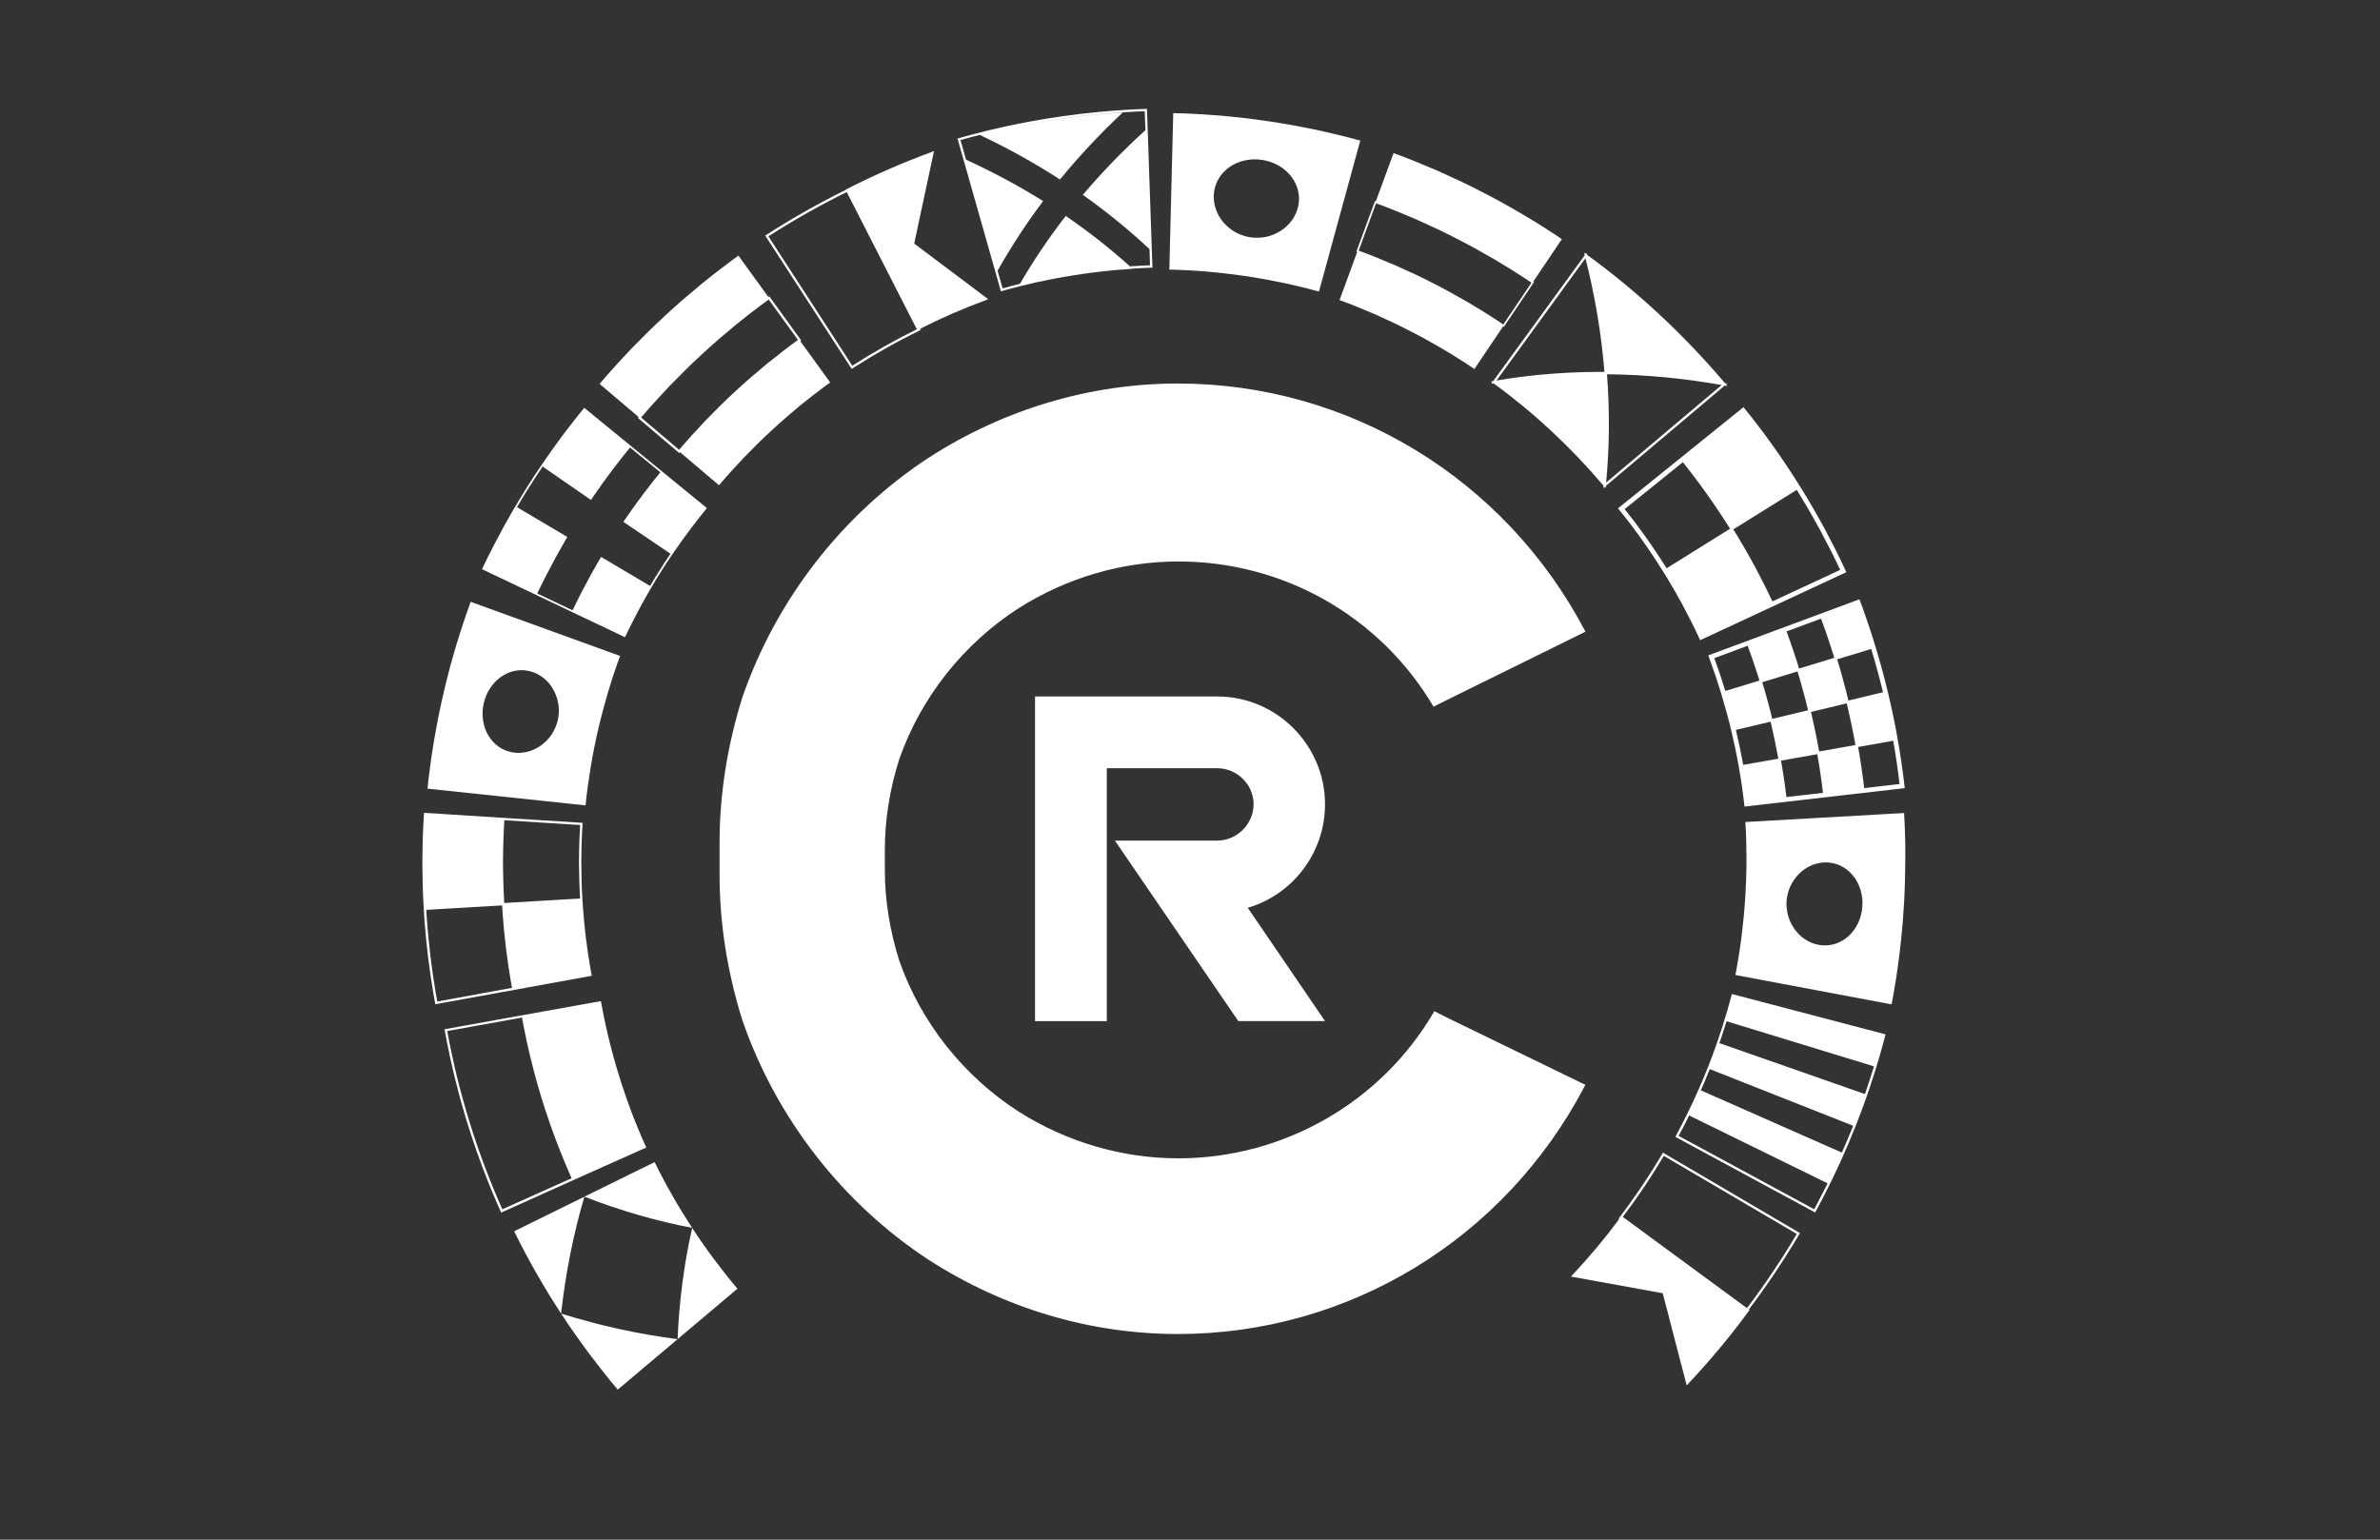<?xml version="1.0" encoding="utf-8"?>
<!-- Generator: Adobe Illustrator 25.2.1, SVG Export Plug-In . SVG Version: 6.00 Build 0)  -->
<svg version="1.1" id="Capa_1" xmlns="http://www.w3.org/2000/svg" xmlns:xlink="http://www.w3.org/1999/xlink" x="0px" y="0px"
	 viewBox="0 0 612 396" style="enable-background:new 0 0 612 396;" xml:space="preserve">
<rect x="0" y="0" width="612" height="396" fill="#333333" stroke="none"/>
<style type="text/css">
	.st0{fill:#FFFFFF;}
</style>
<g>
	<path class="st0" d="M147.8,303.36l18.38-8.22l-0.13-0.28c-0.53-1.15-1.03-2.35-1.52-3.5l-0.41-0.97c-0.23-0.53-0.44-1.06-0.65-1.6
		l-0.59-1.5c-0.19-0.47-0.37-0.95-0.55-1.42l-1.25-3.43l-1.17-3.46c-0.16-0.47-0.3-0.95-0.45-1.43c-0.09-0.3-0.18-0.6-0.28-0.89
		c-0.38-1.19-0.73-2.41-1.06-3.59l-0.31-1.08c-0.16-0.55-0.31-1.1-0.45-1.66l-0.41-1.6c-0.12-0.48-0.25-0.96-0.37-1.44l-0.82-3.55
		l-0.74-3.58c-0.1-0.5-0.19-1.01-0.28-1.51c-0.05-0.29-0.1-0.58-0.16-0.88l-0.05-0.29l-20.41,3.67v0l-19.81,3.57l0.06,0.3
		c0.06,0.34,0.12,0.68,0.19,1.02c0.12,0.66,0.24,1.32,0.37,1.98l0.93,4.49l1.03,4.46c0.16,0.67,0.34,1.33,0.51,2l0.45,1.74
		c0.19,0.73,0.37,1.46,0.58,2.18l0.28,0.97c0.45,1.61,0.92,3.27,1.44,4.89l0.31,0.99c0.2,0.64,0.4,1.28,0.61,1.93l1.46,4.34
		l1.57,4.3c0.24,0.63,0.48,1.26,0.73,1.89l0.68,1.73c0.27,0.69,0.54,1.38,0.83,2.06l0.39,0.93c0.65,1.54,1.31,3.13,2.02,4.68
		l0.12,0.27L147.8,303.36L147.8,303.36z M129.17,311.03c-0.66-1.45-1.28-2.94-1.89-4.39l-0.39-0.93c-0.29-0.67-0.56-1.36-0.82-2.04
		l-0.68-1.73c-0.25-0.63-0.49-1.25-0.73-1.88l-1.56-4.29l-1.46-4.33c-0.21-0.64-0.41-1.28-0.6-1.91l-0.31-0.99
		c-0.52-1.61-0.98-3.27-1.44-4.87l-0.28-0.97c-0.21-0.71-0.39-1.44-0.58-2.16l-0.45-1.74c-0.17-0.66-0.34-1.33-0.51-1.99l-1.03-4.45
		l-0.93-4.48c-0.13-0.65-0.25-1.31-0.37-1.97c-0.04-0.24-0.09-0.49-0.13-0.73l19.22-3.46c0.04,0.22,0.08,0.44,0.12,0.65
		c0.1,0.58,0.21,1.17,0.33,1.75l0.83,4.04l0.93,4.01c0.14,0.56,0.29,1.13,0.43,1.69l0.44,1.71c0.16,0.64,0.33,1.28,0.51,1.91
		l0.3,1.07c0.39,1.38,0.8,2.81,1.24,4.2l0.28,0.89c0.18,0.58,0.36,1.16,0.55,1.74l1.32,3.9l1.41,3.87c0.2,0.54,0.42,1.08,0.63,1.62
		l0.65,1.66c0.24,0.61,0.48,1.23,0.74,1.83l0.41,0.98c0.27,0.64,0.54,1.3,0.83,1.96c0.07,0.16,0.14,0.32,0.21,0.49
		c0.2,0.45,0.39,0.9,0.59,1.35L129.17,311.03z"/>
	<path class="st0" d="M182.12,321.84c-0.48-0.66-0.96-1.31-1.41-1.98c-0.92-1.34-1.85-2.67-2.72-4.04c-0.53,2.29-0.97,4.58-1.4,6.92
		c-0.22,1.18-0.4,2.34-0.58,3.52c-0.18,1.18-0.36,2.37-0.52,3.57c-0.61,4.75-1.06,9.65-1.25,14.6c-4.94-0.62-9.88-1.5-14.9-2.58
		c-1.24-0.28-2.49-0.57-3.74-0.87c-1.25-0.3-2.52-0.61-3.76-0.95c-2.5-0.67-5.04-1.38-7.54-2.17c1.09,1.71,2.26,3.38,3.41,5.05
		c0.57,0.84,1.17,1.66,1.77,2.48l1.79,2.47c2.45,3.24,4.95,6.45,7.58,9.55l30.78-25.96c-2.11-2.47-4.1-5.04-6.06-7.63L182.12,321.84
		z"/>
	<polygon class="st0" points="150.27,307.78 150.27,307.78 150.27,307.78 	"/>
	<path class="st0" d="M168.33,298.89l-18.06,8.89c9.23,3.61,18.55,6.27,27.71,8.03C174.43,310.38,171.19,304.73,168.33,298.89z"/>
	<path class="st0" d="M132.21,316.68c3.57,7.3,7.63,14.36,12.07,21.17c1.17-10.48,3.18-20.52,5.99-30.06L132.21,316.68z"/>
	<path class="st0" d="M132.36,254.58l19.81-3.61l-0.06-0.3c-0.24-1.2-0.43-2.43-0.62-3.62l-0.19-1.18c-0.1-0.56-0.17-1.12-0.24-1.68
		l-0.23-1.72c-0.06-0.47-0.13-0.95-0.19-1.42l-0.4-3.63l-0.31-3.64c-0.04-0.5-0.07-1-0.1-1.5c-0.01-0.21-0.02-0.41-0.04-0.62l0,0
		l-0.02-0.3c-0.2-3.05-0.26-6.09-0.29-9.71l0.04-2.95c0.01-0.64,0.02-1.27,0.05-1.91l0.04-1.09c0.05-1.24,0.1-2.52,0.19-3.77
		l0.02-0.3l-20.69-1.3v0l-20.09-1.27l-0.02,0.3c-0.13,1.71-0.19,3.45-0.26,5.13l-0.04,0.96c-0.04,0.84-0.05,1.68-0.06,2.5
		l-0.05,3.61c0.02,3.29,0.07,7.6,0.34,11.9l0,0l0.02,0.3c0.02,0.35,0.04,0.7,0.06,1.05c0.04,0.67,0.08,1.33,0.13,2l0.39,4.56
		l0.5,4.55c0.08,0.69,0.18,1.37,0.27,2.06l0.23,1.73c0.1,0.75,0.2,1.51,0.32,2.26l0.18,1.11c0.25,1.61,0.52,3.28,0.83,4.91
		l0.06,0.29L132.36,254.58L132.36,254.58z M149.16,231.1l-7.1,0.42l-12.39,0.73c-0.03-0.47-0.05-0.94-0.08-1.42
		c-0.02-0.41-0.05-0.82-0.06-1.22c-0.02-0.56-0.04-1.1-0.06-1.65c-0.01-0.36-0.03-0.72-0.04-1.08c-0.02-0.62-0.03-1.22-0.04-1.83
		c0-0.28-0.01-0.57-0.02-0.85c-0.01-0.88-0.02-1.74-0.03-2.59l0.05-3.32c0.01-0.72,0.02-1.43,0.06-2.15l0.04-1.12
		c0.03-0.86,0.07-1.74,0.12-2.63c0.03-0.48,0.05-0.95,0.09-1.43l19.48,1.23c-0.08,1.17-0.13,2.35-0.17,3.49l-0.04,1.08
		c-0.03,0.64-0.04,1.29-0.05,1.93l-0.04,2.96C148.92,225.16,148.98,228.13,149.16,231.1z M112.44,257.59
		c-0.29-1.53-0.54-3.09-0.77-4.6l-0.18-1.11c-0.12-0.74-0.22-1.49-0.32-2.24l-0.23-1.74c-0.09-0.68-0.19-1.37-0.27-2.05l-0.49-4.54
		l-0.39-4.55c-0.05-0.66-0.09-1.32-0.13-1.99c-0.01-0.25-0.03-0.5-0.04-0.75l6.55-0.39l12.95-0.76c0.01,0.24,0.03,0.49,0.04,0.73
		c0.03,0.57,0.06,1.14,0.11,1.72l0.35,4.11l0.45,4.09c0.07,0.56,0.14,1.12,0.22,1.68l0.25,1.88c0.08,0.63,0.17,1.26,0.27,1.89
		l0.17,1.07c0.11,0.68,0.22,1.37,0.33,2.07c0.04,0.22,0.08,0.43,0.11,0.64c0.08,0.44,0.15,0.89,0.23,1.33L112.44,257.59z"/>
	<path class="st0" d="M150.58,207.11l0.03-0.3c0.03-0.3,0.06-0.6,0.09-0.89c0.05-0.51,0.1-1.02,0.17-1.52l0.32-2.41l0.72-4.81
		c0.08-0.49,0.17-0.98,0.26-1.48l0.29-1.62c0.1-0.56,0.2-1.12,0.32-1.68l0.23-1.09c0.25-1.2,0.5-2.45,0.8-3.66
		c0.07-0.3,0.14-0.6,0.21-0.9c0.11-0.49,0.23-0.98,0.35-1.46l0.61-2.36l1.3-4.69c0.14-0.47,0.28-0.93,0.43-1.39
		c0.1-0.31,0.2-0.62,0.29-0.93l0.22-0.71c0.17-0.54,0.33-1.08,0.52-1.61l0.36-1.06c0.39-1.17,0.8-2.37,1.24-3.54l0.11-0.29
		l-38.14-13.82l-0.28-0.1l-0.1,0.28c-0.59,1.58-1.14,3.21-1.67,4.79l-0.33,0.98c-0.24,0.7-0.46,1.4-0.68,2.1l-0.54,1.75
		c-0.2,0.66-0.41,1.32-0.61,1.98l-1.25,4.4l-1.14,4.43c-0.16,0.66-0.32,1.32-0.47,1.98l-0.23,0.99c-0.39,1.63-0.74,3.29-1.07,4.9
		l-0.22,1.06c-0.16,0.75-0.3,1.5-0.43,2.25l-0.31,1.7c-0.13,0.69-0.25,1.37-0.37,2.06l-0.71,4.52l-0.6,4.54
		c-0.09,0.67-0.16,1.34-0.23,2.01c-0.04,0.34-0.07,0.69-0.11,1.03l-0.03,0.3l40.34,4.27L150.58,207.11z M143.7,183.21L143.7,183.21
		c-0.02,0.68-0.11,1.36-0.27,2.03c-0.14,0.62-0.35,1.25-0.65,1.94c-0.26,0.61-0.57,1.19-0.94,1.74c-0.36,0.54-0.78,1.05-1.24,1.51
		c-0.48,0.5-0.96,0.91-1.45,1.27c-2.2,1.59-4.8,2.23-7.34,1.81c-2.59-0.43-4.8-1.97-6.22-4.32c-0.36-0.61-0.66-1.23-0.87-1.84
		c-0.23-0.65-0.4-1.34-0.5-2.04c-0.11-0.71-0.15-1.45-0.13-2.19c0.02-0.7,0.13-1.44,0.31-2.26c0.17-0.75,0.41-1.48,0.71-2.17
		c0.28-0.63,0.64-1.27,1.08-1.91c0.85-1.21,1.83-2.18,2.93-2.89c1.55-1.01,3.27-1.52,4.99-1.52c0.83,0,1.67,0.12,2.49,0.36
		c2.47,0.73,4.53,2.45,5.8,4.84c0.63,1.21,1.04,2.45,1.2,3.67C143.7,181.85,143.73,182.49,143.7,183.21z"/>
	<path class="st0" d="M164.2,107.24l-0.19,0.23l10.69,9.08l0.19-0.23l10,8.49c2.09-2.5,4.3-4.88,6.53-7.25
		c2.27-2.33,4.57-4.64,6.97-6.83c2.37-2.22,4.85-4.33,7.35-6.42l1.91-1.52l0.95-0.76l0.97-0.74l1.94-1.48
		c0.65-0.49,1.32-0.96,1.97-1.44l-7.69-10.63c0,0,0,0,0,0l0.24-0.18l-8.22-11.36l-0.24,0.18l-7.69-10.63
		c-0.82,0.6-1.65,1.19-2.46,1.8L185,69.39l-1.21,0.93l-1.19,0.95l-2.38,1.9c-3.12,2.59-6.21,5.23-9.18,8c-3,2.74-5.86,5.62-8.7,8.52
		c-2.79,2.95-5.54,5.94-8.15,9.05L164.2,107.24C164.2,107.24,164.2,107.24,164.2,107.24z M205.19,87.43
		c-0.17,0.13-0.35,0.25-0.52,0.38c-0.46,0.33-0.92,0.66-1.37,1l-2.1,1.6l-4.15,3.29c-2.41,2.01-5.25,4.41-7.97,6.95
		c-2.48,2.26-4.81,4.59-7.56,7.41c-2.61,2.77-4.79,5.14-6.89,7.63l-9.77-8.3c2.45-2.91,5-5.66,7.4-8.2
		c2.51-2.57,5.23-5.32,8.11-7.95c2.99-2.8,6.14-5.46,8.55-7.46l3.32-2.66l3.39-2.59c0.49-0.37,0.99-0.73,1.49-1.09l0.55-0.4
		L205.19,87.43z"/>
	<path class="st0" d="M291.96,69.09c0.64-0.04,1.27-0.07,1.91-0.11c-0.11,0.01-0.23,0.01-0.34,0.02L291.96,69.09z"/>
	<path class="st0" d="M293.92,68.98c0.63-0.03,1.27-0.06,1.9-0.07l-1.15,0.04C294.42,68.95,294.17,68.96,293.92,68.98z"/>
	<path class="st0" d="M293.92,68.98c-0.02,0-0.04,0-0.06,0C293.88,68.98,293.9,68.98,293.92,68.98z"/>
	<path class="st0" d="M305.55,69.52l1.22,0.06l1.21,0.09l2.43,0.18c0.81,0.07,1.62,0.16,2.42,0.24c0.81,0.08,1.62,0.15,2.42,0.26
		c1.61,0.2,3.23,0.38,4.83,0.64c0.8,0.12,1.61,0.23,2.41,0.36l2.4,0.42l1.2,0.21l1.2,0.24l2.39,0.47c0.79,0.17,1.59,0.35,2.38,0.53
		c0.79,0.18,1.59,0.34,2.38,0.55c1.58,0.4,3.16,0.77,4.72,1.22l10.63-38.83c-1.95-0.56-3.93-1.03-5.9-1.52
		c-0.98-0.25-1.98-0.46-2.97-0.69c-0.99-0.22-1.98-0.45-2.97-0.66l-2.99-0.59l-1.49-0.3l-1.5-0.26l-3-0.52
		c-1-0.17-2.01-0.3-3.01-0.46c-2.01-0.32-4.03-0.55-6.04-0.8c-1.01-0.13-2.02-0.22-3.03-0.32c-1.01-0.1-2.02-0.21-3.03-0.29
		l-3.04-0.23l-1.52-0.11l-1.52-0.08l-3.04-0.15c-1.01-0.05-2.03-0.06-3.05-0.09l-1,40.25c0.81,0.03,1.62,0.03,2.44,0.07
		L305.55,69.52z M312.14,49.8c0.23-2.78,1.69-5.16,3.93-6.77c0.56-0.4,1.17-0.76,1.82-1.05c0.65-0.28,1.33-0.51,2.05-0.68
		c0.71-0.17,1.46-0.27,2.23-0.31c0.76-0.03,1.54,0.02,2.34,0.13c0.79,0.12,1.55,0.3,2.27,0.55c0.72,0.25,1.4,0.58,2.04,0.94
		c1.27,0.74,2.36,1.66,3.2,2.77c1.69,2.19,2.39,4.9,1.81,7.62c-0.57,2.72-2.28,4.95-4.49,6.36c-1.1,0.7-2.35,1.25-3.66,1.53
		c-0.66,0.15-1.33,0.22-2.02,0.25c-0.69,0.03-1.39,0-2.1-0.1c-0.71-0.1-1.39-0.28-2.04-0.5c-0.65-0.22-1.27-0.49-1.86-0.82
		c-0.59-0.33-1.14-0.71-1.65-1.14c-0.51-0.42-0.99-0.88-1.42-1.38C312.89,55.19,311.9,52.56,312.14,49.8z"/>
	<path class="st0" d="M349,64.8l-4.55,12.38c3.06,1.1,6.07,2.36,9.06,3.63c2.97,1.33,5.93,2.69,8.81,4.19
		c2.91,1.46,5.74,3.06,8.56,4.69l2.09,1.26l1.04,0.63l1.03,0.66l2.06,1.31c0.68,0.44,1.35,0.9,2.03,1.36l7.37-10.94c0,0,0,0,0,0
		l0.19,0.12l7.75-11.51l-0.19-0.13l7.37-10.94c-0.84-0.56-1.68-1.14-2.53-1.69l-2.57-1.64l-1.29-0.82l-1.3-0.79l-2.61-1.57
		c-3.51-2.04-7.05-4.03-10.68-5.86c-3.6-1.87-7.29-3.57-11-5.23c-3.73-1.6-7.48-3.15-11.3-4.53l-4.55,12.38c0,0,0,0,0,0l-0.21-0.08
		l-4.79,13.02L349,64.8z M353.84,52.28c3.6,1.3,7.09,2.76,10.33,4.15c3.29,1.47,6.8,3.08,10.26,4.88c3.63,1.83,7.07,3.79,9.95,5.46
		l3.65,2.2l3.6,2.29c0.51,0.33,1.02,0.67,1.53,1.02c0.22,0.14,0.43,0.29,0.65,0.43l-7.25,10.75c-0.2-0.13-0.4-0.27-0.59-0.4
		c-0.47-0.32-0.94-0.64-1.42-0.94l-3.35-2.13l-3.39-2.05c-2.72-1.58-5.95-3.41-9.27-5.08c-2.98-1.55-5.97-2.94-9.56-4.54
		c-3.53-1.51-6.52-2.74-9.6-3.86L353.84,52.28z"/>
	<path class="st0" d="M407.49,65.67l-23.52,32.35l-0.58,0.1l0.33,0.24l-0.26,0.36l0.61-0.11c10.23,7.42,19.74,16.27,28.27,26.31
		l-0.06,0.61l0.34-0.29l0.27,0.31l0.06-0.59l30.56-25.8l0.69,0.12l-0.35-0.41l0.26-0.22l-0.53-0.09
		c-10.65-12.55-22.59-23.66-35.48-33.02l-0.13-0.52l-0.2,0.27l-0.43-0.31L407.49,65.67z M407.68,66.43
		c0.15,0.58,0.29,1.16,0.43,1.73c0.14,0.56,0.28,1.12,0.41,1.68c0.16,0.7,0.32,1.41,0.47,2.11c0.12,0.54,0.25,1.09,0.36,1.63
		c0.16,0.73,0.3,1.47,0.44,2.2c0.1,0.51,0.21,1.02,0.31,1.53c0.15,0.79,0.29,1.58,0.42,2.37c0.08,0.45,0.17,0.91,0.24,1.36
		c0.17,0.99,0.32,1.98,0.46,2.96c0.04,0.25,0.08,0.5,0.12,0.76c0.18,1.23,0.34,2.46,0.5,3.69c0.06,0.46,0.1,0.92,0.15,1.37
		c0.09,0.77,0.18,1.54,0.26,2.31c0.06,0.55,0.1,1.09,0.15,1.64c0.06,0.63,0.12,1.25,0.17,1.87c-0.46,0-0.93,0-1.39,0.01
		c-5.28,0.01-10.54,0.27-15.76,0.79c-0.11,0.01-0.21,0.02-0.32,0.03c-0.79,0.08-1.57,0.17-2.36,0.27c-0.41,0.05-0.82,0.09-1.23,0.14
		c-0.61,0.08-1.22,0.16-1.83,0.25c-0.58,0.08-1.16,0.16-1.74,0.24c-0.52,0.08-1.04,0.16-1.56,0.25c-0.52,0.08-1.04,0.16-1.56,0.25
		L407.68,66.43z M413.13,122.63c0.05-0.55,0.1-1.1,0.14-1.66c0.05-0.64,0.08-1.29,0.12-1.93c0.03-0.53,0.07-1.05,0.1-1.58
		c0.04-0.69,0.06-1.39,0.09-2.08c0.02-0.48,0.04-0.96,0.06-1.45c0.02-0.77,0.03-1.55,0.05-2.33c0.01-0.41,0.02-0.81,0.02-1.22
		c0.01-0.98,0-1.96-0.01-2.94c0-0.21,0-0.41,0-0.62c-0.02-1.2-0.04-2.4-0.09-3.6c-0.01-0.14-0.01-0.29-0.02-0.43
		c-0.04-1.05-0.08-2.09-0.14-3.14c-0.02-0.4-0.05-0.8-0.08-1.2c-0.05-0.73-0.09-1.46-0.14-2.19c0.69,0.01,1.38,0.02,2.08,0.04
		c0.49,0.01,0.97,0.02,1.46,0.03c0.83,0.03,1.65,0.06,2.48,0.1c0.41,0.02,0.82,0.03,1.24,0.05c1.24,0.06,2.48,0.14,3.72,0.23
		c0.33,0.02,0.66,0.06,0.99,0.08c0.92,0.07,1.84,0.14,2.76,0.23c0.51,0.05,1.03,0.11,1.54,0.16c0.74,0.08,1.48,0.15,2.22,0.23
		c0.55,0.06,1.1,0.14,1.66,0.21c0.7,0.09,1.41,0.17,2.11,0.27c0.56,0.08,1.13,0.16,1.69,0.25c0.7,0.1,1.39,0.2,2.09,0.31
		c0.56,0.09,1.13,0.19,1.69,0.28c0.59,0.1,1.18,0.19,1.76,0.3l-29.7,25.07C413.06,123.62,413.09,123.12,413.13,122.63z"/>
	<path class="st0" d="M416.45,131.23c3.94,4.85,7.72,10.17,11.25,15.83c0.68,1.06,1.33,2.16,1.96,3.23l0.55,0.93
		c0.33,0.54,0.64,1.1,0.95,1.66l1.42,2.55c1.69,3.2,3.08,5.9,4.35,8.68l0.25,0.55l37.05-17.24l0.54-0.25l-0.25-0.55
		c-1.84-4.02-3.9-7.95-5.49-10.94l-1.8-3.23c-0.39-0.71-0.79-1.41-1.2-2.1l-0.47-0.8c-0.86-1.46-1.76-2.98-2.69-4.44
		c-4.41-7.07-9.18-13.77-14.16-19.92l-0.38-0.47l-32.28,26.03L416.45,131.23z M464.54,130.17l0.47,0.8c0.41,0.68,0.8,1.38,1.19,2.07
		l1.79,3.21c1.5,2.83,3.44,6.52,5.2,10.32l-17.43,8.11c-1.54-3.31-3.22-6.53-4.67-9.28l-1.61-2.89c-0.36-0.64-0.71-1.28-1.09-1.9
		l-0.5-0.85c-0.7-1.19-1.42-2.41-2.18-3.6l16.32-10.17C462.89,127.38,463.73,128.8,464.54,130.17z M432.73,118.88
		c4.25,5.28,8.33,11.04,12.14,17.11l-16.31,10.17c-3.39-5.41-7.02-10.53-10.79-15.22L432.73,118.88z"/>
	<path class="st0" d="M439.48,169.13c4.58,12.42,7.62,25.11,9.04,37.72l0.07,0.6l41.2-4.74l-0.07-0.6
		c-1.81-15.93-5.63-31.88-11.36-47.41l-0.21-0.57l-38.87,14.43L439.48,169.13z M467.78,193.28c-0.06-0.35-0.12-0.71-0.19-1.06
		l-0.42-2.19c-0.12-0.62-0.24-1.24-0.37-1.86l-0.88-4.02c-0.07-0.31-0.14-0.61-0.22-0.91l-0.03-0.13l9.2-2.21l0.04,0.14
		c0.08,0.32,0.16,0.64,0.23,0.96l0.93,4.24c0.13,0.63,0.26,1.26,0.38,1.89l0.46,2.37c0.07,0.37,0.14,0.75,0.2,1.12L467.78,193.28z
		 M462.21,172.69l0.7,2.33c0.17,0.59,0.33,1.18,0.49,1.78l0.6,2.19c0.12,0.44,0.24,0.88,0.34,1.32l0.58,2.37l-9.2,2.21l-0.55-2.22
		c-0.1-0.42-0.21-0.84-0.33-1.26l-0.57-2.08c-0.15-0.56-0.3-1.11-0.46-1.67l-0.66-2.19L462.21,172.69z M455.29,185.61l0.01,0.04
		c0.08,0.31,0.15,0.61,0.22,0.92l0.83,3.79c0.11,0.52,0.21,1.05,0.31,1.57c0.06,0.32,0.12,0.64,0.19,0.96l0.25,1.27
		c0.06,0.32,0.12,0.65,0.18,0.97l-9.02,1.6c-0.54-3-1.17-6-1.88-8.99L455.29,185.61z M459.35,205c-0.02-0.15-0.03-0.3-0.05-0.45
		c-0.06-0.51-0.12-1.02-0.18-1.53l-0.55-3.85c-0.04-0.3-0.1-0.61-0.15-0.91l-0.44-2.63l9.32-1.65l0.48,2.85
		c0.05,0.3,0.1,0.6,0.15,0.9l0.58,4.07c0.08,0.59,0.14,1.17,0.21,1.76l0.04,0.36L459.35,205z M475.3,180.18l-0.62-2.52
		c-0.11-0.47-0.24-0.94-0.37-1.41l-0.66-2.43c-0.16-0.59-0.32-1.18-0.49-1.76l-0.75-2.48l8.76-2.67c1.12,3.7,2.13,7.41,3.03,11.13
		L475.3,180.18z M469.04,161.24c0.1,0.28,0.2,0.55,0.3,0.83c0.23,0.63,0.45,1.26,0.65,1.9l1.07,3.25c0.1,0.29,0.19,0.58,0.28,0.87
		l0.33,1.1l-9.05,2.76l-0.31-1.02c-0.09-0.3-0.19-0.59-0.28-0.88l-1-3.03c-0.19-0.61-0.41-1.2-0.62-1.8
		c-0.1-0.27-0.19-0.53-0.29-0.8l-0.72-2.02l8.87-3.29L469.04,161.24z M479.35,202.7l-0.05-0.46c-0.07-0.61-0.14-1.22-0.22-1.83
		l-0.61-4.3c-0.04-0.3-0.09-0.6-0.14-0.89l-0.52-3.1l9.02-1.6c0.65,3.71,1.2,7.42,1.63,11.13L479.35,202.7z M449.4,166.09l0.67,1.87
		c0.09,0.25,0.18,0.49,0.27,0.74c0.2,0.56,0.41,1.13,0.59,1.7l0.81,2.46c0.05,0.16,0.1,0.32,0.16,0.48c0.08,0.25,0.17,0.5,0.24,0.75
		l0.29,0.95l-8.77,2.67c-0.87-2.82-1.8-5.64-2.83-8.44L449.4,166.09z"/>
	<path class="st0" d="M489.93,217.02l-0.14-4.57c-0.02-0.68-0.06-1.35-0.1-2.02c-0.02-0.34-0.04-0.68-0.06-1.02l-0.02-0.3
		l-40.8,2.31l0.02,0.3c0.02,0.3,0.03,0.61,0.05,0.91c0.03,0.51,0.06,1.01,0.08,1.52l0.08,2.43l0.06,4.86c0,0.5-0.01,0.99-0.02,1.49
		l-0.03,1.65c-0.01,0.57-0.02,1.14-0.05,1.72l-0.05,1.1c-0.05,1.23-0.1,2.51-0.2,3.76l-0.06,0.91c-0.03,0.51-0.06,1.01-0.11,1.51
		l-0.22,2.43l-0.53,4.84c-0.06,0.49-0.13,0.97-0.2,1.46l-0.23,1.66c-0.08,0.57-0.16,1.13-0.26,1.7l-0.18,1.09
		c-0.2,1.22-0.41,2.48-0.65,3.71l-0.06,0.3l40.16,7.55l0.06-0.29c0.33-1.66,0.61-3.36,0.87-5l0.17-1.01
		c0.13-0.73,0.23-1.46,0.33-2.2l0.26-1.85c0.09-0.66,0.19-1.33,0.27-2l0.52-4.55l0.41-4.56c0.06-0.68,0.1-1.36,0.14-2.05l0.07-0.99
		c0.13-1.67,0.2-3.37,0.26-5.02l0.04-1.07c0.04-0.76,0.05-1.53,0.06-2.29l0.03-1.71c0.01-0.7,0.03-1.41,0.03-2.11L489.93,217.02z
		 M459.39,231.84c0.04-0.64,0.15-1.3,0.33-2.02c0.15-0.64,0.37-1.26,0.65-1.87c0.27-0.59,0.6-1.16,0.98-1.69
		c0.4-0.57,0.8-1.05,1.23-1.48c1.9-1.91,4.36-2.97,6.92-2.97c0.01,0,0.02,0,0.03,0c2.63,0.01,5.06,1.17,6.84,3.26
		c0.46,0.54,0.85,1.11,1.16,1.67c0.33,0.61,0.61,1.26,0.83,1.94c0.22,0.69,0.38,1.41,0.48,2.14c0.09,0.7,0.11,1.45,0.05,2.28
		c-0.05,0.77-0.17,1.53-0.35,2.26c-0.17,0.67-0.43,1.36-0.75,2.06c-0.64,1.33-1.46,2.45-2.43,3.32c-2.03,1.85-4.59,2.68-7.2,2.35
		c-2.55-0.32-4.86-1.69-6.5-3.84c-0.82-1.09-1.42-2.25-1.78-3.43c-0.18-0.59-0.31-1.22-0.4-1.94
		C459.37,233.21,459.35,232.52,459.39,231.84z"/>
	<path class="st0" d="M484.86,266.04l-31.94-8.39l-7.58-1.99l0,0l0,0l-0.08,0.29l0,0c0,0.01,0,0.01,0,0.02
		c-1.38,5.23-3.03,10.44-4.93,15.54l-1.11,2.92c-0.01,0.01-0.01,0.03-0.02,0.04c0,0.01,0,0.01-0.01,0.02l-1.19,2.9
		c-0.39,0.94-0.8,1.87-1.21,2.8l0,0l-0.03,0.07c-1.78,4.04-3.73,8.02-5.81,11.87l-0.14,0.27l10.92,5.91l25.02,13.54l0.77-1.44
		c0.43-0.81,0.86-1.61,1.28-2.42l0.88-1.76c0.01-0.03,0.03-0.05,0.04-0.08l0.89-1.77l0.01-0.01c0,0,0-0.01,0-0.01l0.13-0.26l0,0
		c0.2-0.4,0.4-0.81,0.59-1.21l1.33-2.82c0.19-0.4,0.38-0.8,0.56-1.21l0.94-2.13l0,0l0.85-1.93c0.09-0.2,0.17-0.39,0.26-0.59
		l0.4-0.98c0.48-1.14,0.95-2.29,1.41-3.44l0.01,0l0.11-0.29l0.11-0.27l-0.01,0c0.45-1.16,0.9-2.33,1.33-3.49l0.37-0.97
		c0.08-0.21,0.15-0.42,0.23-0.63l0.69-1.96l0,0l0.07-0.19l0.13-0.38l0,0l0.57-1.63c0.14-0.43,0.28-0.85,0.42-1.28l0.95-2.94
		c0.14-0.43,0.27-0.86,0.4-1.29l0,0l0.65-2.18c0.01-0.05,0.03-0.09,0.04-0.14l0.55-1.87c0.25-0.87,0.48-1.75,0.72-2.63
		L484.86,266.04L484.86,266.04L484.86,266.04z M469.24,305.78c-0.83,1.65-1.68,3.29-2.55,4.92l-0.17,0.32l-6.25-3.38l-28.63-15.49
		c0.03-0.05,0.05-0.1,0.08-0.15c0.13-0.23,0.25-0.47,0.38-0.7c0.31-0.58,0.63-1.17,0.93-1.76l1.32-2.64l35.6,17.45
		c-0.21,0.43-0.42,0.86-0.64,1.29L469.24,305.78z M469.27,277.79l-27.14-9.5l0.44-1.25c0.11-0.33,0.22-0.66,0.32-0.99l0.79-2.45
		c0.1-0.31,0.2-0.62,0.3-0.93l37.91,11.6c-0.73,2.39-1.51,4.76-2.33,7.13L469.27,277.79z M473.62,296.45l-36.27-16.02l0.65-1.47
		c0.07-0.17,0.15-0.33,0.22-0.5l1.43-3.49l36.88,14.58l-1.41,3.43C474.63,294.14,474.13,295.3,473.62,296.45z"/>
	<path class="st0" d="M340.72,206.85c0-15.2-12.44-27.72-27.72-27.72H284.6h-18.45v55.53v27.97h18.45v-27.97V216.2v-18.62H313
		c5.09,0,9.35,4.18,9.35,9.27c0,5.09-4.26,9.35-9.35,9.35h-4.01h-22.3l12.61,18.45l19.12,27.97h22.3l-19.87-29.14
		C332.29,230.15,340.72,219.46,340.72,206.85z"/>
	<path class="st0" d="M407.67,279.02l-34.9-16.96l-3.95-1.98l-0.14,0.24c-13.52,23.19-38.66,37.6-65.63,37.6
		c-14.45,0-28.64-4.14-41.04-11.97c-14.22-9.14-25.13-22.88-30.71-38.69c-2.5-7.85-3.77-15.76-3.77-23.53v-5.13
		c0-7.77,1.26-15.67,3.75-23.47c5.6-15.85,16.51-29.61,30.72-38.74c12.4-7.84,26.6-11.98,41.06-11.98c13.25,0,26.3,3.44,37.74,9.95
		c11.41,6.49,20.98,15.88,27.68,27.16l0.14,0.24l4.16-2.08l34.63-17.07l0.28-0.14l-0.14-0.27C386.9,123,346.8,98.64,302.88,98.64
		c-22.55,0-44.7,6.59-64.06,19.07c-22.18,14.54-39.2,36.42-47.92,61.62c-3.89,12.45-5.87,25.04-5.87,37.4v8.29
		c0,12.36,1.97,24.95,5.87,37.41c8.72,25.19,25.73,47.07,47.92,61.61c19.35,12.47,41.5,19.07,64.06,19.07
		c43.98,0,84.07-24.45,104.64-63.81L407.67,279.02z"/>
	<path class="st0" d="M219.24,94.73c5.57-3.59,11.37-6.86,17.26-9.73l0.28-0.13l-0.16-0.32c5.4-2.75,11.19-5.27,17.24-7.49l0.26-0.1
		l-19.04-14.31l5.09-23.78l-0.26,0.09c-7.81,2.87-15.33,6.15-22.35,9.76l-0.13,0.07l0.03,0.06c-7.05,3.48-13.93,7.38-20.44,11.58
		l-0.25,0.16l22.23,34.29L219.24,94.73z M217.73,49.39l18.03,35.3c-5.66,2.78-11.24,5.93-16.6,9.37l-21.57-33.28
		C204.02,56.65,210.79,52.82,217.73,49.39z"/>
	<path class="st0" d="M427.46,296.73c-3.37,5.7-7.09,11.23-11.07,16.44l-0.19,0.24l0.17,0.12c-3.59,4.87-7.63,9.71-12.04,14.4
		l-0.38,0.4l23.61,4.29l6.16,23.71l0.37-0.4c5.7-6.06,10.95-12.37,15.61-18.75l0.18-0.24l-0.18-0.13
		c4.71-6.24,9.08-12.76,12.99-19.4l0.15-0.26l-35.24-20.69L427.46,296.73z M462.03,317.37c-3.87,6.53-8.17,12.95-12.8,19.09
		l-31.94-23.47c3.78-4.99,7.33-10.26,10.55-15.7L462.03,317.37z"/>
	<path class="st0" d="M160.82,163.67c1.07-2.28,2.21-4.49,3.32-6.59c0.09-0.17,0.19-0.35,0.28-0.52c0.25-0.47,0.51-0.94,0.75-1.4
		l1.19-2.1l0.6-1.06l0.63-1.05l-0.01,0l1.35-2.26c0.26-0.43,0.53-0.85,0.8-1.28c0.17-0.26,0.33-0.52,0.5-0.79
		c0.67-1.09,1.39-2.17,2.09-3.21l0.48-0.72l0.01,0.01c0.44-0.68,0.92-1.34,1.39-2.01c0.47-0.66,0.93-1.33,1.4-1.99l1.45-1.96
		l0.72-0.98l0.75-0.96l1.49-1.93c0.5-0.64,1.03-1.26,1.54-1.89l-0.03-0.02c0.03-0.04,0.07-0.08,0.1-0.12l0.14-0.17l-31.52-25.78
		l-0.78,0.95c-0.43,0.53-0.86,1.06-1.29,1.6l-2.8,3.62l-2.72,3.68c-0.4,0.55-0.78,1.1-1.17,1.66l-1.07,1.52
		c-0.42,0.6-0.85,1.21-1.25,1.82l-0.5,0.74c-0.95,1.42-1.93,2.88-2.84,4.36l-0.53,0.84c-0.37,0.58-0.73,1.16-1.09,1.75l-2.35,3.93
		l-2.25,3.98c-1.6,2.94-3.67,6.82-5.56,10.85l-0.1,0.2l36.76,17.5L160.82,163.67z M141.86,116.64c0.39-0.55,0.77-1.1,1.17-1.65
		l2.47-3.34l0.17-0.19l-0.91,1.22l-1.81,2.45c-0.59,0.82-1.17,1.66-1.76,2.49c-0.11,0.16-0.24,0.32-0.37,0.49L141.86,116.64z
		 M130.01,135.54l2.25-3.97l2.34-3.92c0.35-0.58,0.72-1.16,1.09-1.74l0.53-0.84c0.91-1.47,1.89-2.93,2.83-4.35l0.5-0.75
		c0.03-0.05,0.07-0.1,0.1-0.15c-0.02,0.08-0.04,0.16-0.04,0.23l12.36,8.54c0,0,0,0,0,0c0.51-0.79,1.06-1.55,1.6-2.32
		c0.54-0.77,1.07-1.54,1.62-2.3l1.67-2.27l0.84-1.13l0.86-1.11l1.73-2.23c0.57-0.72,1.15-1.42,1.73-2.13l7.79,6.37
		c-0.55,0.67-1.1,1.34-1.63,2.01l-1.63,2.11l-0.82,1.05l-0.79,1.07l-1.58,2.14c-0.52,0.72-1.02,1.45-1.54,2.18
		c-0.51,0.73-1.03,1.45-1.52,2.19l12.11,8.2l-0.48,0.72c-0.7,1.05-1.42,2.13-2.1,3.23c-0.16,0.26-0.33,0.52-0.5,0.78
		c-0.27,0.43-0.54,0.85-0.81,1.29l-1.25,2.09l-0.1,0.17l-12.6-7.46l0,0l-0.68,1.15l-0.66,1.16l-1.32,2.32
		c-1.62,3-3.21,6.02-4.67,9.1l-9.09-4.33c1.55-3.26,3.22-6.46,4.95-9.64l1.39-2.45l0.69-1.23l0.72-1.21l0,0l-12.99-7.69l-0.78,1.31
		l-0.75,1.32l-1.5,2.65c-0.43,0.8-0.86,1.59-1.29,2.39C129.12,137.19,129.58,136.33,130.01,135.54z M127.38,140.48
		c0.31-0.59,0.61-1.16,0.9-1.72C127.98,139.33,127.68,139.9,127.38,140.48z"/>
	<path class="st0" d="M257.67,74.85c0.29-0.08,0.58-0.16,0.86-0.24c0.49-0.14,0.98-0.28,1.48-0.41l2.36-0.61l3.69-0.87l0.78-0.18
		c0.79-0.17,1.59-0.33,2.39-0.49c0.8-0.16,1.59-0.34,2.39-0.47c1.6-0.28,3.2-0.59,4.8-0.82c0.8-0.12,1.6-0.26,2.41-0.37l2.42-0.31
		l1.21-0.16l1.21-0.13l2.42-0.26c0.81-0.08,1.62-0.13,2.43-0.2c0.81-0.06,1.62-0.14,2.43-0.18c0.09-0.01,0.19-0.01,0.28-0.02
		c-0.02-0.02-0.03-0.03-0.05-0.04l1.07-0.06c1.17-0.07,2.38-0.14,3.57-0.17l0,0.05l0-0.05c0.07,0,0.14-0.01,0.21-0.01l0.31-0.01
		l-1.39-40.54l-0.01-0.3l-0.3,0.01c-1.7,0.04-3.41,0.14-5.07,0.24l-1.02,0.06c-0.74,0.04-1.48,0.1-2.22,0.16l-1.8,0.15
		c-0.69,0.06-1.38,0.11-2.07,0.18l-4.55,0.48l-4.53,0.59c-0.66,0.09-1.31,0.19-1.97,0.3l-1.05,0.16c-1.65,0.24-3.32,0.54-4.93,0.83
		l-1.09,0.2c-0.75,0.13-1.49,0.28-2.23,0.43l-1.79,0.37c-0.66,0.13-1.32,0.27-1.98,0.41l-4.46,1.03l-4.43,1.14
		c-0.65,0.17-1.29,0.35-1.93,0.53c-0.34,0.1-0.67,0.19-1.01,0.28l-0.29,0.08l11.16,39.31L257.67,74.85z M249.6,35.3l2.35-0.6
		c7.28,3.45,14.17,7.29,20.62,11.46c4.87-5.96,10.26-11.72,16.13-17.22l1.21-0.07c-0.52,0.03-1.04,0.06-1.55,0.09
		c-1.01,0.05-2.03,0.15-3.04,0.22c-1.01,0.09-2.02,0.16-3.03,0.26l-3.03,0.32l-1.52,0.16l-1.51,0.2l-3.02,0.39
		c-1.01,0.14-2.01,0.31-3.01,0.46c-2.01,0.29-4.01,0.67-6.01,1.03c-1,0.17-1.99,0.39-2.99,0.59c-1,0.21-1.99,0.4-2.98,0.62
		l-2.97,0.69l-1.45,0.34l0.23-0.06l4.45-1.03c0.65-0.14,1.31-0.28,1.97-0.41l1.79-0.37c0.73-0.15,1.47-0.3,2.21-0.43l1.09-0.2
		c1.61-0.29,3.27-0.59,4.91-0.83l1.05-0.16c0.65-0.1,1.3-0.2,1.96-0.29l4.52-0.59l4.54-0.48c0.69-0.06,1.37-0.12,2.06-0.18l1.8-0.15
		c0.73-0.06,1.47-0.12,2.2-0.16l1.02-0.06c1.56-0.09,3.17-0.19,4.76-0.23l0.17,4.88c-5.85,5.31-11.22,10.88-16.09,16.63
		c6.16,4.36,11.88,9.03,17.14,13.95l0.14,4.17c-1.17,0.03-2.35,0.1-3.49,0.17l-1.08,0.06c-0.2,0.01-0.39,0.02-0.59,0.04
		c-5.09-4.59-10.6-8.93-16.51-12.97c-4.4,5.68-8.33,11.52-11.78,17.45l-2.4,0.62c-0.5,0.13-1,0.27-1.49,0.41
		c-0.19,0.05-0.38,0.11-0.57,0.16l-1.29-4.55c3.42-6.08,7.32-12.07,11.71-17.91c-6.22-3.89-12.84-7.45-19.82-10.65l-1.43-5.04
		c0.24-0.07,0.48-0.14,0.72-0.2C248.32,35.65,248.96,35.47,249.6,35.3z"/>
</g>
</svg>
